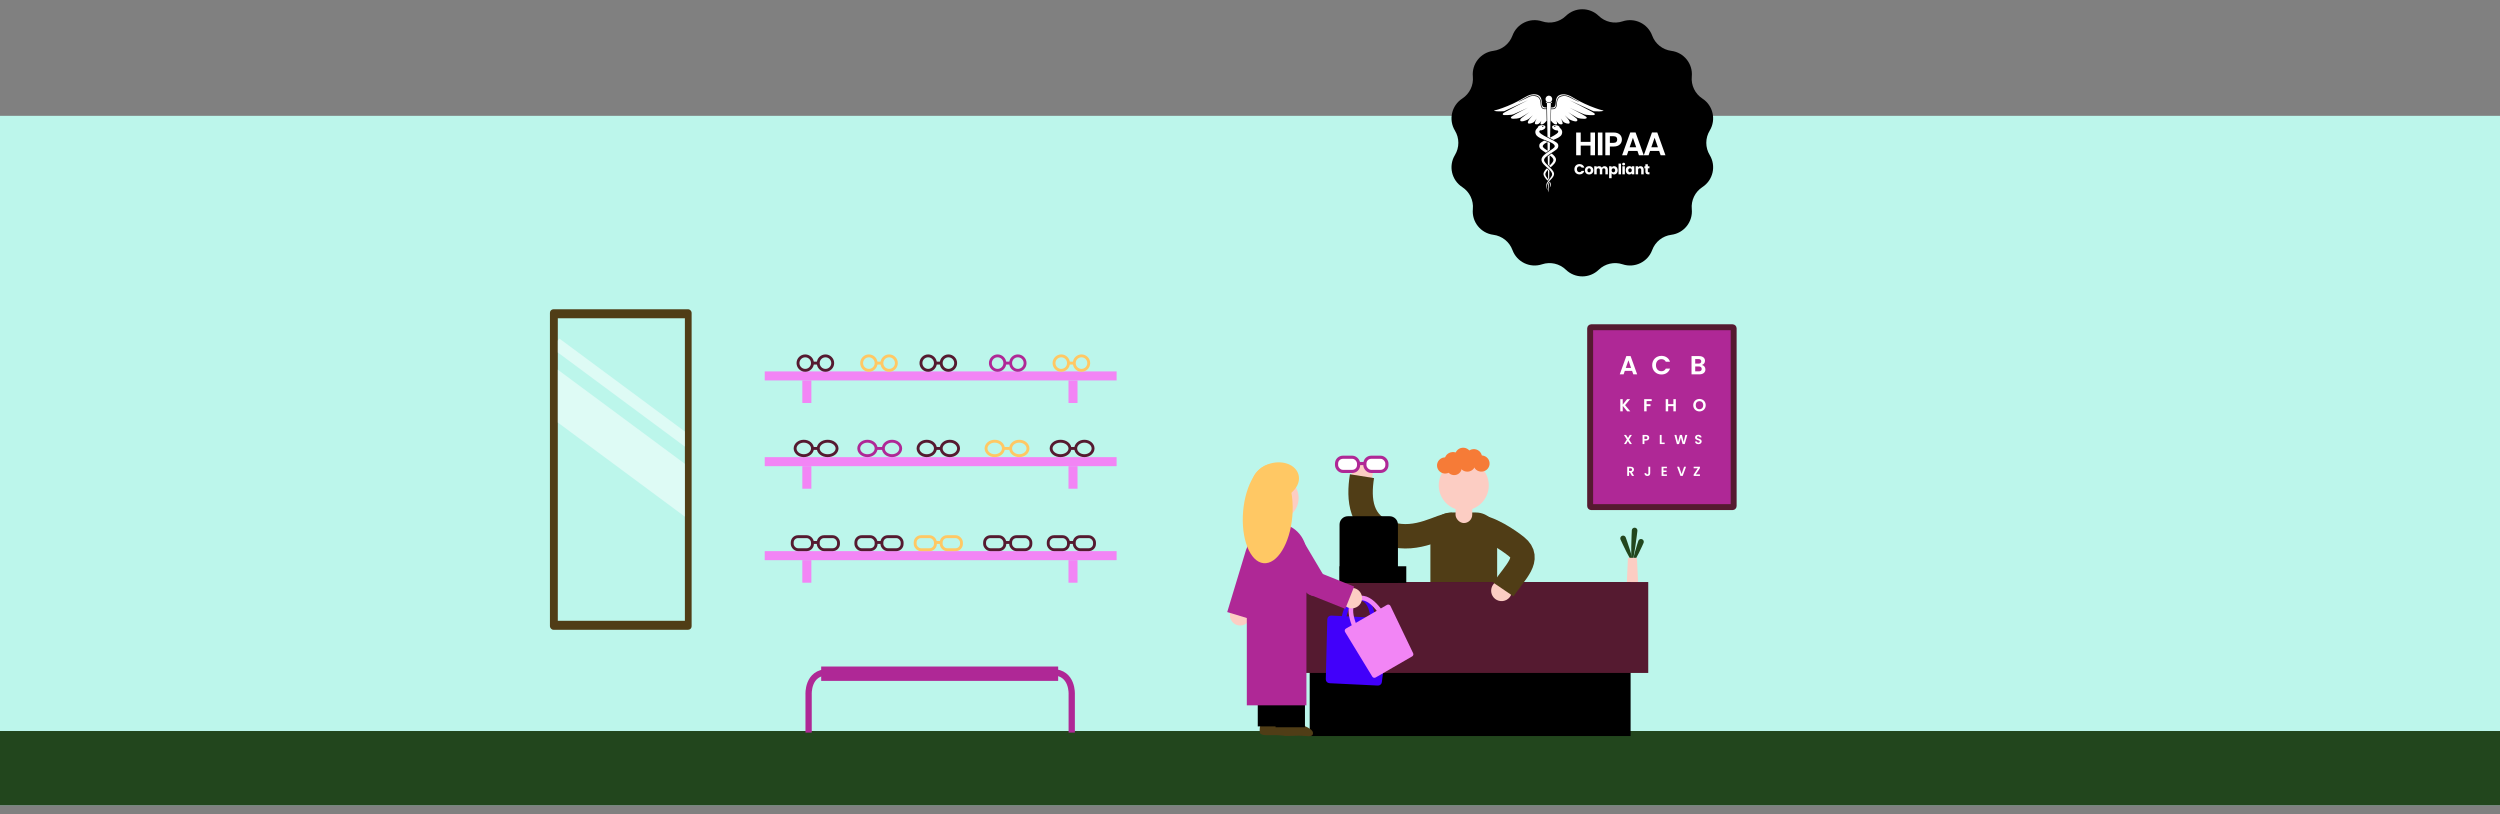 <svg width="2223" height="724" viewBox="0 0 2223 724" fill="none" xmlns="http://www.w3.org/2000/svg">
<rect x="0" y="0" width="2223" height="724" fill="#808080" stroke="none"/>
<rect width="2223" height="613" transform="translate(0 103)" fill="#BCF6EB"/>
<rect y="650" width="2223" height="66" fill="#22461D"/>
<path d="M1392.4 14.142C1400.54 6.26 1413.46 6.26 1421.6 14.142C1427.22 19.583 1435.39 21.449 1442.81 18.984C1453.57 15.413 1465.21 21.021 1469.12 31.653C1471.82 38.992 1478.38 44.221 1486.13 45.22C1497.37 46.667 1505.43 56.772 1504.34 68.049C1503.59 75.832 1507.23 83.388 1513.78 87.653C1523.28 93.832 1526.15 106.433 1520.28 116.12C1516.22 122.807 1516.22 131.193 1520.28 137.88C1526.15 147.567 1523.28 160.168 1513.78 166.347C1507.23 170.612 1503.59 178.168 1504.34 185.951C1505.43 197.228 1497.37 207.333 1486.13 208.78C1478.38 209.779 1471.82 215.008 1469.12 222.347C1465.21 232.979 1453.57 238.587 1442.81 235.016C1435.39 232.551 1427.22 234.417 1421.6 239.858C1413.46 247.74 1400.54 247.74 1392.4 239.858C1386.78 234.417 1378.61 232.551 1371.19 235.016C1360.44 238.587 1348.79 232.979 1344.88 222.347C1342.18 215.008 1335.62 209.779 1327.87 208.78C1316.63 207.333 1308.57 197.228 1309.66 185.951C1310.41 178.168 1306.77 170.612 1300.22 166.347C1290.73 160.168 1287.85 147.567 1293.72 137.88C1297.78 131.193 1297.78 122.807 1293.72 116.12C1287.85 106.433 1290.73 93.832 1300.22 87.653C1306.77 83.388 1310.41 75.832 1309.66 68.049C1308.57 56.772 1316.63 46.667 1327.87 45.22C1335.62 44.221 1342.18 38.992 1344.88 31.653C1348.79 21.021 1360.44 15.413 1371.19 18.984C1378.61 21.449 1386.78 19.583 1392.4 14.142Z" fill="black"/>
<path d="M1414.24 138.051H1418.29V117.835H1414.24V126.147H1405.58V117.835H1401.52V138.051H1405.58V129.449H1414.24V138.051ZM1420.83 138.051H1424.89V117.835H1420.83V138.051ZM1431.5 127.016V121.137H1434.72C1437 121.137 1438.02 122.237 1438.02 124.091C1438.02 125.886 1437 127.016 1434.72 127.016H1431.5ZM1442.19 124.091C1442.19 120.586 1439.76 117.835 1434.89 117.835H1427.45V138.051H1431.5V130.289H1434.89C1440.1 130.289 1442.19 127.161 1442.19 124.091ZM1457.35 138.051H1461.63L1454.36 117.806H1449.64L1442.37 138.051H1446.63L1447.96 134.199H1456.02L1457.35 138.051ZM1454.91 130.955H1449.06L1451.99 122.498L1454.91 130.955ZM1476.63 138.051H1480.92L1473.65 117.806H1468.93L1461.66 138.051H1465.92L1467.25 134.199H1475.3L1476.63 138.051ZM1474.2 130.955H1468.35L1471.27 122.498L1474.2 130.955Z" fill="white"/>
<path d="M1399.95 150.496C1399.95 153.204 1401.83 155.1 1404.5 155.1C1406.65 155.1 1408.28 153.9 1408.79 151.941H1406.37C1406 152.714 1405.31 153.101 1404.47 153.101C1403.12 153.101 1402.19 152.095 1402.19 150.496C1402.19 148.897 1403.12 147.892 1404.47 147.892C1405.31 147.892 1406 148.278 1406.37 149.052H1408.79C1408.28 147.092 1406.65 145.88 1404.5 145.88C1401.83 145.88 1399.95 147.789 1399.95 150.496ZM1416.8 151.438C1416.8 149.155 1415.17 147.737 1413.06 147.737C1410.96 147.737 1409.32 149.155 1409.32 151.438C1409.32 153.72 1410.92 155.138 1413.03 155.138C1415.15 155.138 1416.8 153.72 1416.8 151.438ZM1411.56 151.438C1411.56 150.213 1412.26 149.645 1413.06 149.645C1413.83 149.645 1414.55 150.213 1414.55 151.438C1414.55 152.65 1413.82 153.23 1413.03 153.23C1412.23 153.23 1411.56 152.65 1411.56 151.438ZM1427.5 155.035H1429.69V150.832C1429.69 148.897 1428.54 147.763 1426.76 147.763C1425.72 147.763 1424.81 148.343 1424.34 149.104C1423.85 148.24 1422.97 147.763 1421.89 147.763C1420.95 147.763 1420.21 148.162 1419.79 148.743V147.84H1417.58V155.035H1419.79V151.128C1419.79 150.187 1420.33 149.671 1421.17 149.671C1422 149.671 1422.55 150.187 1422.55 151.128V155.035H1424.74V151.128C1424.74 150.187 1425.28 149.671 1426.12 149.671C1426.95 149.671 1427.5 150.187 1427.5 151.128V155.035ZM1433.05 148.859V147.84H1430.84V158.465H1433.05V154.029C1433.45 154.635 1434.21 155.138 1435.27 155.138C1437.03 155.138 1438.44 153.694 1438.44 151.425C1438.44 149.155 1437.03 147.737 1435.27 147.737C1434.21 147.737 1433.45 148.227 1433.05 148.859ZM1436.2 151.425C1436.2 152.572 1435.45 153.217 1434.61 153.217C1433.78 153.217 1433.04 152.585 1433.04 151.438C1433.04 150.29 1433.78 149.658 1434.61 149.658C1435.45 149.658 1436.2 150.277 1436.2 151.425ZM1439.21 155.035H1441.41V145.493H1439.21V155.035ZM1442.62 155.035H1444.83V147.84H1442.62V155.035ZM1443.73 147.092C1444.51 147.092 1445.04 146.564 1445.04 145.906C1445.04 145.235 1444.51 144.707 1443.73 144.707C1442.95 144.707 1442.42 145.235 1442.42 145.906C1442.42 146.564 1442.95 147.092 1443.73 147.092ZM1445.6 151.425C1445.6 153.694 1447.01 155.138 1448.76 155.138C1449.83 155.138 1450.59 154.648 1450.99 154.016V155.035H1453.2V147.84H1450.99V148.859C1450.61 148.227 1449.84 147.737 1448.77 147.737C1447.01 147.737 1445.6 149.155 1445.6 151.425ZM1450.99 151.438C1450.99 152.585 1450.26 153.217 1449.42 153.217C1448.59 153.217 1447.85 152.572 1447.85 151.425C1447.85 150.277 1448.59 149.658 1449.42 149.658C1450.26 149.658 1450.99 150.29 1450.99 151.438ZM1459.37 155.035H1461.56V150.832C1461.56 148.897 1460.45 147.763 1458.79 147.763C1457.82 147.763 1457.05 148.188 1456.61 148.794V147.84H1454.41V155.035H1456.61V151.128C1456.61 150.148 1457.15 149.607 1457.99 149.607C1458.83 149.607 1459.37 150.148 1459.37 151.128V155.035ZM1463.06 152.534C1463.06 154.403 1464.1 155.035 1465.6 155.035H1466.72V153.165H1465.93C1465.44 153.165 1465.26 152.985 1465.26 152.559V149.671H1466.7V147.84H1465.26V146.086H1463.06V147.84H1462.18V149.671H1463.06V152.534Z" fill="white"/>
<path d="M1376.68 163.511C1376.72 166.109 1376.76 168.002 1376.79 168.929C1376.83 169.041 1376.83 169.189 1376.79 169.301C1376.79 169.449 1376.79 169.56 1376.79 169.56C1376.79 170.08 1376.87 170.6 1377.01 171.082C1377.16 170.6 1377.23 170.08 1377.23 169.56C1377.23 169.375 1377.31 166.666 1377.42 162.323C1377.38 162.36 1377.34 162.397 1377.34 162.435C1377.09 162.769 1376.87 163.14 1376.68 163.511ZM1369.08 109.325C1369.66 108.694 1370.21 107.952 1370.61 107.173C1370.32 107.841 1369.19 110.365 1370.29 110.587C1371.49 110.81 1372.85 110.439 1375.3 107.284C1375.22 103.239 1375.15 99.713 1375.11 97.041H1373.8C1373.72 97.041 1373.69 97.041 1373.61 97.041C1372.88 97.041 1371.67 96.967 1370.87 95.742C1369.99 94.406 1369.96 93.033 1369.92 92.031C1369.88 90.583 1369.52 87.948 1367.73 86.463C1366.48 85.462 1363.12 84.682 1360.01 85.944C1358.99 86.352 1356.94 87.428 1354.93 88.43C1353.1 89.358 1350.76 90.509 1350.03 90.509C1351.23 89.952 1352.84 89.136 1354.6 88.134C1356.61 87.02 1358.73 85.833 1359.79 85.387C1361.91 84.534 1365.97 84.274 1368.05 85.981C1370.03 87.614 1370.43 90.435 1370.47 91.956C1370.5 92.958 1370.54 94.183 1371.31 95.408C1372 96.447 1373.1 96.447 1373.76 96.447H1373.91H1375.08C1375.08 96.113 1375.08 95.816 1375.08 95.482C1373.91 95.556 1372.22 95.63 1371.49 94.035C1370.61 92.105 1371.57 87.169 1368.64 85.09C1365.71 83.012 1361.03 83.532 1356.87 85.981C1352.73 88.393 1347.25 91.548 1340.48 94.294C1333.72 97.041 1329.51 98.154 1328.71 98.266C1327.94 98.414 1329.33 98.934 1332.22 99.008C1335.11 99.082 1337.52 98.859 1337.52 98.859L1358.73 89.061C1358.73 89.061 1340.45 98.303 1338.91 99.305C1337.38 100.307 1336.13 100.641 1336.24 101.569C1336.35 102.496 1337.52 102.385 1340.74 102.311C1343.96 102.237 1344.65 101.94 1345.75 101.606C1346.85 101.272 1358.73 95.705 1358.73 95.705C1358.73 95.705 1346 102.125 1344.18 103.61C1342.35 105.094 1344.32 105.577 1345.57 105.614C1346.85 105.651 1350.25 105.466 1352.15 104.501C1354.05 103.536 1359.97 99.676 1359.97 99.676C1359.97 99.676 1354.12 103.944 1352.99 104.909C1352.08 105.688 1351.6 106.356 1351.82 107.173C1352.15 108.212 1353.9 108.101 1356.24 107.247C1356.24 107.247 1358.66 106.393 1359.57 105.577C1360.49 104.723 1363.05 102.422 1363.05 102.422C1363.05 102.422 1360.01 105.614 1359.24 106.987C1358.51 108.36 1358.36 108.694 1358.73 109.474C1359.24 110.587 1363.12 109.437 1364.22 108.249C1365.02 107.321 1365.79 106.356 1366.48 105.317C1366.48 105.317 1365.31 107.247 1365.06 108.36C1364.8 109.474 1364.51 110.365 1365.57 110.476C1366.74 110.661 1367.84 110.699 1369.08 109.325ZM1376.32 134.6C1376.43 134.525 1376.54 134.451 1376.65 134.377C1376.87 134.228 1377.05 134.117 1377.2 133.969C1377.49 133.783 1377.78 133.56 1378.07 133.375C1378.11 131.259 1378.18 129.107 1378.22 126.991C1377.64 126.732 1377.01 126.472 1376.36 126.212C1376.32 126.212 1376.28 126.175 1376.25 126.175C1376.17 126.138 1376.14 126.138 1376.06 126.101C1375.62 125.952 1375.22 125.767 1374.75 125.618C1374.2 125.395 1373.65 125.21 1373.1 124.987C1369.44 126.954 1368.71 127.882 1368.71 129.701C1368.71 132.261 1370.87 133.412 1374.6 135.824C1375.19 135.379 1375.77 134.971 1376.32 134.6ZM1371.82 130.035C1371.82 130.035 1371.57 128.402 1375.7 126.509C1375.81 126.472 1375.92 126.398 1376.03 126.36C1376.06 128.921 1376.1 131.482 1376.17 134.043C1374.12 132.633 1371.82 131.296 1371.82 130.035ZM1378.07 161.544C1377.89 161.767 1377.71 161.989 1377.53 162.175C1378.59 163.622 1378.51 165.033 1377.93 166.851C1378.48 166.22 1379.57 164.624 1378.66 162.546C1378.48 162.212 1378.29 161.878 1378.07 161.544ZM1376.39 146.327C1376.79 146.736 1377.27 147.218 1377.75 147.701C1378.04 147.997 1378.33 148.294 1378.66 148.628C1378.7 148.666 1378.77 148.703 1378.84 148.777C1381.33 146.587 1383.6 144.509 1383.6 141.911C1383.6 139.87 1381.66 138.014 1379.72 136.529C1379.54 136.641 1379.35 136.752 1379.17 136.901C1378.73 137.198 1378.33 137.457 1377.96 137.717C1377.96 137.717 1377.93 137.717 1377.93 137.754C1377.85 137.828 1377.75 137.866 1377.67 137.94C1377.16 138.311 1376.68 138.645 1376.25 138.979C1376.32 141.466 1376.36 143.952 1376.39 146.327ZM1377.96 138.125C1380.38 139.907 1381.33 141.057 1381.33 142.319C1381.33 143.618 1379.98 145.14 1377.78 147.367C1377.82 144.398 1377.89 141.317 1377.96 138.125ZM1391.31 102.459C1391.31 102.459 1393.87 104.76 1394.79 105.614C1395.7 106.468 1398.11 107.284 1398.11 107.284C1400.45 108.138 1402.21 108.249 1402.54 107.21C1402.79 106.393 1402.28 105.688 1401.37 104.946C1400.23 103.981 1394.38 99.713 1394.38 99.713C1394.38 99.713 1400.31 103.573 1402.21 104.538C1404.11 105.503 1407.51 105.688 1408.79 105.651C1410.07 105.614 1412.01 105.132 1410.18 103.647C1408.35 102.162 1395.63 95.742 1395.63 95.742C1395.63 95.742 1407.47 101.346 1408.61 101.643C1409.7 101.977 1410.4 102.237 1413.62 102.348C1416.84 102.422 1417.97 102.534 1418.11 101.606C1418.26 100.715 1416.98 100.381 1415.45 99.342C1413.91 98.34 1395.63 89.099 1395.63 89.099L1416.84 98.897C1416.84 98.897 1419.25 99.119 1422.14 99.045C1425.03 98.971 1426.42 98.451 1425.65 98.303C1424.88 98.154 1420.64 97.078 1413.87 94.332C1407.11 91.585 1401.62 88.468 1397.49 86.018C1393.36 83.606 1388.64 83.049 1385.72 85.127C1382.79 87.206 1383.74 92.105 1382.86 94.072C1382.13 95.668 1380.45 95.593 1379.28 95.519C1379.28 95.816 1379.28 96.15 1379.24 96.484H1380.45H1380.6C1381.26 96.484 1382.35 96.484 1383.05 95.445C1383.82 94.257 1383.85 92.996 1383.89 91.993C1383.92 90.472 1384.33 87.651 1386.3 86.018C1388.39 84.311 1392.44 84.571 1394.57 85.424C1395.63 85.833 1397.75 87.02 1399.76 88.171C1401.51 89.173 1403.12 89.989 1404.33 90.546C1403.56 90.546 1401.26 89.395 1399.43 88.468C1397.45 87.428 1395.41 86.389 1394.35 85.981C1391.24 84.719 1387.87 85.499 1386.63 86.501C1384.8 87.985 1384.47 90.62 1384.44 92.068C1384.4 93.07 1384.36 94.48 1383.49 95.779C1382.72 97.004 1381.51 97.078 1380.74 97.078C1380.67 97.078 1380.63 97.078 1380.56 97.078H1379.24C1379.17 99.75 1379.1 103.239 1379.02 107.21C1381.51 110.439 1382.94 110.847 1384.11 110.587C1385.2 110.365 1384.11 107.841 1383.78 107.173C1384.22 107.952 1384.73 108.657 1385.31 109.325C1386.52 110.699 1387.65 110.661 1388.75 110.513C1389.85 110.365 1389.52 109.511 1389.26 108.398C1389.01 107.284 1387.84 105.354 1387.84 105.354C1388.53 106.356 1389.3 107.358 1390.1 108.286C1391.2 109.474 1395.08 110.661 1395.59 109.511C1395.92 108.769 1395.81 108.398 1395.08 107.024C1394.38 105.651 1391.31 102.459 1391.31 102.459ZM1377.23 91.103C1377.82 91.103 1378.4 90.917 1378.88 90.583C1379.35 90.249 1379.76 89.767 1379.98 89.247C1380.2 88.69 1380.27 88.097 1380.16 87.503C1380.05 86.909 1379.76 86.389 1379.35 85.944C1378.95 85.536 1378.4 85.239 1377.82 85.127C1377.23 85.016 1376.65 85.053 1376.1 85.313C1375.55 85.536 1375.08 85.944 1374.78 86.426C1374.45 86.909 1374.27 87.503 1374.27 88.097C1374.27 88.505 1374.34 88.876 1374.49 89.247C1374.64 89.618 1374.86 89.952 1375.15 90.212C1375.44 90.509 1375.73 90.732 1376.1 90.88C1376.43 91.028 1376.83 91.103 1377.23 91.103ZM1386.96 113.668C1386.96 113.668 1386.89 111.589 1383.56 111.367C1380.16 111.144 1380.01 112.628 1380.09 113.185C1380.34 113.185 1380.56 113.259 1380.56 113.334C1380.56 113.408 1380.38 113.482 1380.16 113.482C1380.34 114.039 1380.85 114.707 1382.32 115.449C1383.52 116.043 1384.11 116.006 1384.8 115.894C1384.8 115.894 1385.61 116.377 1385.61 117.156C1385.61 117.899 1384.33 119.346 1378.33 122.389C1378.7 105.985 1379.02 91.585 1379.02 91.585H1379.39C1379.54 91.585 1379.68 91.511 1379.79 91.4C1379.9 91.288 1379.98 91.14 1379.98 90.991V90.806C1379.98 90.732 1379.98 90.657 1379.94 90.583C1379.9 90.509 1379.87 90.435 1379.79 90.397C1379.46 90.769 1379.1 91.066 1378.66 91.288C1378.22 91.511 1377.75 91.585 1377.27 91.585C1376.79 91.585 1376.32 91.474 1375.88 91.288C1375.44 91.103 1375.04 90.769 1374.75 90.397C1374.67 90.472 1374.64 90.509 1374.6 90.583C1374.56 90.657 1374.56 90.732 1374.56 90.806V90.991C1374.56 91.14 1374.64 91.288 1374.75 91.4C1374.86 91.511 1375 91.585 1375.15 91.585H1375.51C1375.51 91.585 1375.77 105.577 1376.03 121.684C1376.54 121.944 1377.05 122.204 1377.64 122.501C1377.71 122.538 1377.82 122.575 1377.89 122.612C1379.24 123.28 1380.38 123.837 1381.33 124.356C1384.55 123.094 1387.69 121.647 1388.64 119.606C1390.32 115.82 1386.96 113.668 1386.96 113.668ZM1382.5 112.814C1382.13 112.814 1381.84 112.628 1381.84 112.406C1381.84 112.183 1382.13 111.998 1382.5 111.998C1382.86 111.998 1383.16 112.183 1383.16 112.406C1383.16 112.628 1382.86 112.814 1382.5 112.814ZM1376.68 159.8C1376.98 159.428 1377.23 159.057 1377.53 158.723C1377.56 156.608 1377.64 154.233 1377.67 151.672C1377.31 151.301 1376.9 150.929 1376.47 150.521C1376.32 150.41 1376.21 150.261 1376.06 150.15C1375.88 149.965 1375.7 149.816 1375.51 149.668C1374.49 150.633 1372.48 152.785 1372.48 154.641C1372.48 156.83 1374.56 159.057 1376.14 160.653C1376.28 160.319 1376.47 160.059 1376.68 159.8ZM1376.47 150.967C1376.54 154.121 1376.57 157.016 1376.61 159.503C1375.4 157.87 1374.12 156.2 1374.12 155.049C1374.12 153.973 1374.75 152.748 1376.47 150.967ZM1377.31 122.983C1370.18 119.494 1368.71 117.899 1368.71 117.119C1368.71 116.34 1369.52 115.857 1369.52 115.857C1370.21 116.006 1370.8 116.006 1372 115.412C1373.47 114.707 1373.98 114.002 1374.16 113.445C1373.94 113.445 1373.76 113.371 1373.76 113.296C1373.76 113.222 1373.98 113.148 1374.23 113.148V113.111C1374.27 112.554 1374.09 111.107 1370.72 111.329C1367.4 111.552 1367.32 113.631 1367.32 113.631C1367.32 113.631 1363.96 115.82 1365.71 119.532C1367.25 122.835 1374.45 124.579 1378.62 126.472C1382.75 128.365 1382.5 129.998 1382.5 129.998C1382.5 131.408 1379.72 132.892 1377.53 134.451C1375.33 136.01 1370.69 138.719 1370.69 141.911C1370.69 144.843 1373.58 147.107 1376.39 149.63C1379.24 152.154 1380.16 153.676 1380.16 155.086C1380.16 157.016 1377.01 159.614 1375.4 162.843C1373.8 166.072 1376.98 171.082 1375.99 168.447C1374.97 165.812 1375.51 163.956 1376.83 162.101C1378.44 159.837 1381.88 157.61 1381.88 154.604C1381.88 152.08 1378.26 149.111 1378.26 149.111C1375.04 145.845 1372.99 143.989 1372.99 142.356C1372.99 140.723 1374.53 139.276 1378.84 136.418C1383.12 133.598 1385.64 132.484 1385.64 129.738C1385.64 127.325 1384.44 126.472 1377.31 122.983ZM1371.82 112.035C1372.19 112.035 1372.48 112.22 1372.48 112.443C1372.48 112.666 1372.19 112.851 1371.82 112.851C1371.46 112.851 1371.16 112.666 1371.16 112.443C1371.16 112.22 1371.46 112.035 1371.82 112.035Z" fill="white"/>
<rect x="680.004" y="330.258" width="312.888" height="8.023" fill="#F285F5"/>
<rect x="721.457" y="338.277" width="20.057" height="8.023" transform="rotate(90 721.457 338.277)" fill="#F285F5"/>
<rect x="958.13" y="338.277" width="20.057" height="8.023" transform="rotate(90 958.13 338.277)" fill="#F285F5"/>
<rect x="680.004" y="406.492" width="312.888" height="8.023" fill="#F285F5"/>
<rect x="721.457" y="414.516" width="20.057" height="8.023" transform="rotate(90 721.457 414.516)" fill="#F285F5"/>
<rect x="958.13" y="414.516" width="20.057" height="8.023" transform="rotate(90 958.13 414.516)" fill="#F285F5"/>
<rect x="680" y="490.07" width="312.888" height="8.023" fill="#F285F5"/>
<rect x="721.452" y="498.086" width="20.057" height="8.023" transform="rotate(90 721.452 498.086)" fill="#F285F5"/>
<rect x="958.125" y="498.086" width="20.057" height="8.023" transform="rotate(90 958.125 498.086)" fill="#F285F5"/>
<path d="M722.444 398.752C722.444 402.125 719.182 405.183 714.727 405.183C710.272 405.183 707.01 402.125 707.01 398.752C707.01 395.379 710.272 392.321 714.727 392.321C719.182 392.321 722.444 395.379 722.444 398.752Z" stroke="#551A30" stroke-width="2.572"/>
<path d="M744.308 398.752C744.308 402.051 740.848 405.183 735.948 405.183C731.048 405.183 727.588 402.051 727.588 398.752C727.588 395.454 731.048 392.321 735.948 392.321C740.848 392.321 744.308 395.454 744.308 398.752Z" stroke="#551A30" stroke-width="2.572"/>
<path d="M727.588 398.75H722.443" stroke="#551A30" stroke-width="2.572"/>
<path d="M779.035 398.752C779.035 402.125 775.773 405.183 771.318 405.183C766.863 405.183 763.601 402.125 763.601 398.752C763.601 395.379 766.863 392.321 771.318 392.321C775.773 392.321 779.035 395.379 779.035 398.752Z" stroke="#AF2896" stroke-width="2.572"/>
<path d="M800.9 398.752C800.9 402.125 797.638 405.183 793.183 405.183C788.728 405.183 785.466 402.125 785.466 398.752C785.466 395.379 788.728 392.321 793.183 392.321C797.638 392.321 800.9 395.379 800.9 398.752Z" stroke="#AF2896" stroke-width="2.572"/>
<path d="M785.465 398.75H779.034" stroke="#AF2896" stroke-width="2.572"/>
<path d="M831.768 398.752C831.768 402.125 828.506 405.183 824.051 405.183C819.596 405.183 816.334 402.125 816.334 398.752C816.334 395.379 819.596 392.321 824.051 392.321C828.506 392.321 831.768 395.379 831.768 398.752Z" stroke="#551A30" stroke-width="2.572"/>
<path d="M852.347 398.752C852.347 402.125 849.085 405.183 844.63 405.183C840.175 405.183 836.913 402.125 836.913 398.752C836.913 395.379 840.175 392.321 844.63 392.321C849.085 392.321 852.347 395.379 852.347 398.752Z" stroke="#551A30" stroke-width="2.572"/>
<path d="M836.913 398.75H831.769" stroke="#551A30" stroke-width="2.572"/>
<path d="M892.218 398.752C892.218 402.125 888.956 405.183 884.501 405.183C880.046 405.183 876.784 402.125 876.784 398.752C876.784 395.379 880.046 392.321 884.501 392.321C888.956 392.321 892.218 395.379 892.218 398.752Z" stroke="#FFC864" stroke-width="2.572"/>
<path d="M914.083 398.752C914.083 402.125 910.821 405.183 906.366 405.183C901.91 405.183 898.648 402.125 898.648 398.752C898.648 395.379 901.91 392.321 906.366 392.321C910.821 392.321 914.083 395.379 914.083 398.752Z" stroke="#FFC864" stroke-width="2.572"/>
<path d="M898.007 398.75H892.219" stroke="#FFC864" stroke-width="2.572"/>
<path d="M951.382 398.752C951.382 402.051 947.922 405.183 943.022 405.183C938.122 405.183 934.662 402.051 934.662 398.752C934.662 395.454 938.122 392.321 943.022 392.321C947.922 392.321 951.382 395.454 951.382 398.752Z" stroke="#551A30" stroke-width="2.572"/>
<path d="M971.961 398.752C971.961 402.125 968.7 405.183 964.244 405.183C959.789 405.183 956.527 402.125 956.527 398.752C956.527 395.379 959.789 392.321 964.244 392.321C968.7 392.321 971.961 395.379 971.961 398.752Z" stroke="#551A30" stroke-width="2.572"/>
<path d="M955.884 398.75H951.383" stroke="#551A30" stroke-width="2.572"/>
<circle cx="716.013" cy="322.869" r="6.431" stroke="#551A30" stroke-width="2.572"/>
<circle cx="734.019" cy="322.869" r="6.431" stroke="#551A30" stroke-width="2.572"/>
<path d="M726.945 322.867H722.443" stroke="#551A30" stroke-width="2.572"/>
<circle cx="772.605" cy="322.869" r="6.431" stroke="#FFC864" stroke-width="2.572"/>
<circle cx="790.612" cy="322.869" r="6.431" stroke="#FFC864" stroke-width="2.572"/>
<path d="M783.536 322.867H779.034" stroke="#FFC864" stroke-width="2.572"/>
<circle cx="825.337" cy="322.869" r="6.431" stroke="#551A30" stroke-width="2.572"/>
<circle cx="843.344" cy="322.869" r="6.431" stroke="#551A30" stroke-width="2.572"/>
<path d="M836.27 322.867H831.769" stroke="#551A30" stroke-width="2.572"/>
<circle cx="887.073" cy="322.869" r="6.431" stroke="#AF2896" stroke-width="2.572"/>
<circle cx="905.079" cy="322.869" r="6.431" stroke="#AF2896" stroke-width="2.572"/>
<path d="M898.006 322.867H893.504" stroke="#AF2896" stroke-width="2.572"/>
<circle cx="943.664" cy="322.869" r="6.431" stroke="#FFC864" stroke-width="2.572"/>
<circle cx="961.671" cy="322.869" r="6.431" stroke="#FFC864" stroke-width="2.572"/>
<path d="M954.597 322.867H950.096" stroke="#FFC864" stroke-width="2.572"/>
<path d="M955.24 482.355H950.096" stroke="#551A30" stroke-width="2.572"/>
<rect x="955.24" y="477.208" width="18.006" height="11.575" rx="5.145" stroke="#551A30" stroke-width="2.572"/>
<rect x="932.089" y="477.208" width="18.006" height="11.575" rx="5.145" stroke="#551A30" stroke-width="2.572"/>
<path d="M898.649 482.355H893.504" stroke="#551A30" stroke-width="2.572"/>
<rect x="898.648" y="477.208" width="18.006" height="11.575" rx="5.145" stroke="#551A30" stroke-width="2.572"/>
<rect x="875.498" y="477.208" width="18.006" height="11.575" rx="5.145" stroke="#551A30" stroke-width="2.572"/>
<path d="M836.913 482.355H831.769" stroke="#FFC864" stroke-width="2.572"/>
<rect x="836.913" y="477.208" width="18.006" height="11.575" rx="5.145" stroke="#FFC864" stroke-width="2.572"/>
<rect x="813.762" y="477.208" width="18.006" height="11.575" rx="5.145" stroke="#FFC864" stroke-width="2.572"/>
<path d="M784.179 482.355H779.034" stroke="#551A30" stroke-width="2.572"/>
<rect x="784.181" y="477.208" width="18.006" height="11.575" rx="5.145" stroke="#551A30" stroke-width="2.572"/>
<rect x="761.028" y="477.208" width="18.006" height="11.575" rx="5.145" stroke="#551A30" stroke-width="2.572"/>
<path d="M727.588 482.355H722.443" stroke="#551A30" stroke-width="2.572"/>
<rect x="727.588" y="477.208" width="18.006" height="11.575" rx="5.145" stroke="#551A30" stroke-width="2.572"/>
<rect x="704.437" y="477.208" width="18.006" height="11.575" rx="5.145" stroke="#551A30" stroke-width="2.572"/>
<rect x="730.193" y="592.676" width="210.719" height="12.771" fill="#AF2896"/>
<path d="M736.221 597.742C717.788 597.742 719.017 617.583 719.017 617.583C719.017 617.583 719.017 645.789 719.017 651.43" stroke="#AF2896" stroke-width="5.587"/>
<path d="M935.779 597.742C954.212 597.742 952.983 617.583 952.983 617.583C952.983 617.583 952.983 645.789 952.983 651.43" stroke="#AF2896" stroke-width="5.587"/>
<path d="M1272.63 474.635C1272.63 464.582 1280.78 456.432 1290.83 456.432H1312.33C1322.39 456.432 1330.54 464.582 1330.54 474.635V529.497C1330.54 539.55 1322.39 547.7 1312.33 547.7H1290.83C1280.78 547.7 1272.63 539.55 1272.63 529.497V474.635Z" fill="#503D16" stroke="#503D16" stroke-width="1.442"/>
<ellipse cx="1301.58" cy="431.614" rx="22.256" ry="22.25" fill="#FCCDC3"/>
<rect width="14.837" height="22.25" rx="7.419" transform="matrix(1 0.014 -0.014 1 1294.47 442.738)" fill="#FCCDC3"/>
<ellipse cx="1293.06" cy="415.791" rx="6.759" ry="6.688" transform="rotate(-4.886 1293.06 415.791)" fill="#F67B37"/>
<ellipse cx="1304.75" cy="412.209" rx="7.279" ry="7.203" transform="rotate(-4.886 1304.75 412.209)" fill="#F67B37"/>
<ellipse cx="1317.27" cy="412.177" rx="7.279" ry="7.203" transform="rotate(-4.886 1317.27 412.177)" fill="#F67B37"/>
<ellipse cx="1310.53" cy="406.552" rx="7.279" ry="7.203" transform="rotate(-4.886 1310.53 406.552)" fill="#F67B37"/>
<ellipse cx="1301.03" cy="405.302" rx="7.279" ry="7.203" transform="rotate(-4.886 1301.03 405.302)" fill="#F67B37"/>
<ellipse cx="1291.93" cy="408.661" rx="7.279" ry="6.688" transform="rotate(-4.886 1291.93 408.661)" fill="#F67B37"/>
<ellipse cx="1285.07" cy="413.888" rx="7.279" ry="7.203" transform="rotate(-4.886 1285.07 413.888)" fill="#F67B37"/>
<path d="M1445.57 477.799C1446.09 479.079 1453.19 499.532 1451.91 500.051C1450.63 500.57 1441.46 480.959 1440.94 479.68C1440.42 478.4 1441.04 476.942 1442.32 476.423C1443.6 475.904 1445.05 476.52 1445.57 477.799Z" fill="#22461D"/>
<path d="M1455.99 471.911C1455.87 473.287 1452.54 500.197 1451.16 500.081C1449.78 499.965 1450.89 472.867 1451 471.491C1451.12 470.115 1452.33 469.094 1453.71 469.21C1455.08 469.326 1456.1 470.535 1455.99 471.911Z" fill="#22461D"/>
<path d="M1461.52 482.617C1461.05 483.916 1453.43 500.483 1452.13 500.015C1450.83 499.547 1456.35 482.221 1456.82 480.922C1457.28 479.623 1458.72 478.95 1460.02 479.418C1461.32 479.886 1461.99 481.318 1461.52 482.617Z" fill="#22461D"/>
<path d="M1447.53 496.966C1447.56 496.432 1448 496.012 1448.53 496.012H1454.62C1455.16 496.012 1455.6 496.432 1455.62 496.966L1456.53 516.966C1456.56 517.536 1456.1 518.012 1455.53 518.012H1447.62C1447.05 518.012 1446.6 517.536 1446.62 516.966L1447.53 496.966Z" fill="#FCCDC3"/>
<rect x="1164.58" y="517.543" width="285.349" height="136.943" fill="black"/>
<rect x="1138.64" y="517.543" width="326.975" height="80.839" fill="#551A30"/>
<ellipse cx="1211.33" cy="421.016" rx="9.351" ry="9.652" fill="#FCCDC3"/>
<ellipse cx="9.262" cy="9.26" rx="9.262" ry="9.26" transform="matrix(0.966 0.259 -0.259 0.966 1328.64 513.918)" fill="#FCCDC3"/>
<path d="M1290.92 466.775C1281.8 466.62 1260.87 482.332 1235.81 474.846C1209.34 466.942 1207.81 443.927 1211.07 423.422" stroke="#503D16" stroke-width="21.718"/>
<path d="M1310.87 468.075C1323.84 468.076 1342.35 481.106 1348.58 486.177C1361.55 496.732 1347.67 508.194 1336.81 524.181" stroke="#503D16" stroke-width="21.718"/>
<path d="M1243.05 466.446C1243.05 462.349 1239.73 459.027 1235.63 459.027H1198.54C1194.44 459.027 1191.12 462.349 1191.12 466.446V518.362H1243.05V466.446Z" fill="black"/>
<rect width="59.349" height="14.834" transform="matrix(-1 0 0 1 1250.47 503.527)" fill="black"/>
<path d="M1232.13 550.953L1183.74 548.59C1182.51 548.53 1181.48 549.492 1181.45 550.72L1180.12 604.038C1180.09 605.226 1181.01 606.22 1182.2 606.278L1225.25 608.38C1226.39 608.436 1227.38 607.602 1227.52 606.468L1234.19 553.411C1234.35 552.147 1233.4 551.015 1232.13 550.953Z" fill="#4100FA" stroke="#4100FA" stroke-width="2.452"/>
<path d="M1207.97 531.728C1222.47 531.496 1221.3 556.887 1220.44 563.391" stroke="#4100FA" stroke-width="4.101"/>
<path d="M1208.9 531.773C1195.91 531.139 1193.47 555.057 1193.7 561.614" stroke="#4100FA" stroke-width="4.101"/>
<path d="M1233.33 537.849L1196.82 558.927C1195.76 559.541 1195.41 560.911 1196.05 561.96L1220.25 601.661C1220.87 602.675 1222.18 603.01 1223.21 602.416L1255.69 583.668C1256.68 583.097 1257.06 581.859 1256.56 580.828L1236.4 538.797C1235.84 537.648 1234.43 537.212 1233.33 537.849Z" fill="#F285F5"/>
<path d="M1205.35 533.502C1217.41 525.454 1230.18 547.431 1232.98 553.364" stroke="#F285F5" stroke-width="4.101"/>
<path d="M1206.16 533.043C1194.89 539.548 1205.8 560.971 1209.54 566.363" stroke="#F285F5" stroke-width="4.101"/>
<path d="M1127.6 642.107C1135.17 642.273 1147.85 647.165 1147.76 651.584C1147.66 656.003 1142.35 653.839 1134.77 653.673C1127.2 653.508 1119.96 654.826 1120.06 650.407C1120.15 645.988 1120.02 641.942 1127.6 642.107Z" fill="#503D16"/>
<path d="M1118.4 572.658C1118.4 565.441 1124.25 559.59 1131.47 559.59C1138.68 559.59 1144.53 565.441 1144.53 572.658V645.919H1118.4V572.658Z" fill="black"/>
<circle cx="1102.75" cy="547.106" r="9.108" transform="rotate(132.443 1102.75 547.106)" fill="#FCCDC3"/>
<path d="M1107.97 489.03C1109.69 483.378 1115.65 480.184 1121.31 481.896C1126.96 483.607 1130.15 489.576 1128.44 495.228L1111.72 550.448L1091.25 544.25L1107.97 489.03Z" fill="#AF2896"/>
<path d="M1147.14 642.749C1154.72 642.749 1167.51 647.363 1167.51 651.783C1167.51 656.203 1162.15 654.155 1154.57 654.155C1146.99 654.155 1139.79 655.631 1139.79 651.211C1139.79 646.791 1139.56 642.749 1147.14 642.749Z" fill="#503D16"/>
<circle cx="1135.34" cy="442.875" r="19.404" transform="rotate(-11.122 1135.34 442.875)" fill="#FCCDC3"/>
<ellipse cx="1134.17" cy="427.593" rx="21.19" ry="16.102" transform="rotate(-15 1134.17 427.593)" fill="#FFC864"/>
<path d="M1134.24 552.849C1134.24 545.632 1140.09 539.781 1147.31 539.781C1154.52 539.781 1160.37 545.632 1160.37 552.849V646.703H1134.24V552.849Z" fill="black"/>
<rect x="1129.96" y="454.523" width="16.461" height="17.07" transform="rotate(0.787 1129.96 454.523)" fill="#FCCDC3"/>
<path d="M1178.26 513.828C1181.27 518.907 1179.6 525.466 1174.52 528.479C1169.44 531.493 1162.88 529.818 1159.87 524.74L1138.22 488.247L1156.61 477.335L1178.26 513.828Z" fill="#AF2896"/>
<path d="M1143.75 539.781C1152.93 539.781 1160.38 547.228 1160.38 556.414C1160.38 565.599 1152.93 573.046 1143.75 573.046L1123.23 573.046C1115.31 573.046 1108.9 566.63 1108.9 558.716L1108.9 539.781L1143.75 539.781Z" fill="black"/>
<path d="M1108.67 491.793C1108.67 477.157 1120.53 465.293 1135.17 465.293C1149.81 465.293 1161.67 477.157 1161.67 491.793V627.205H1108.67V491.793Z" fill="#AF2896"/>
<circle cx="1202.06" cy="531.834" r="9.108" transform="rotate(-37.517 1202.06 531.834)" fill="#FCCDC3"/>
<path d="M1166.63 529.588C1161.15 527.395 1158.48 521.173 1160.67 515.69C1162.87 510.207 1169.09 507.54 1174.57 509.733L1204.13 521.557L1196.19 541.412L1166.63 529.588Z" fill="#AF2896"/>
<path d="M1149.14 459.173C1147.06 483.416 1135.58 502.043 1123.5 500.776C1111.41 499.51 1103.31 478.83 1105.39 454.587C1107.47 430.343 1118.95 411.716 1131.03 412.983C1143.12 414.249 1151.22 434.929 1149.14 459.173Z" fill="#FFC864"/>
<path d="M1213.65 412.18H1208.05" stroke="#AF2896" stroke-width="2.799"/>
<rect x="1213.65" y="406.583" width="19.595" height="12.597" rx="5.599" fill="white" stroke="#AF2896" stroke-width="2.799"/>
<rect x="1188.46" y="406.583" width="19.595" height="12.597" rx="5.599" fill="white" stroke="#AF2896" stroke-width="2.799"/>
<path d="M1414.96 450.934C1414.41 450.934 1413.96 450.486 1413.96 449.934L1413.96 292C1413.96 291.448 1414.41 291 1414.96 291L1540.57 291C1541.12 291 1541.57 291.448 1541.57 292L1541.57 449.934C1541.57 450.486 1541.12 450.934 1540.57 450.934L1414.96 450.934Z" fill="#AF2896" stroke="#551A30" stroke-width="5.28"/>
<path d="M1452.32 332.867H1455.76L1449.92 316.613H1446.13L1440.29 332.867H1443.71L1444.78 329.774H1451.25L1452.32 332.867ZM1450.36 327.17H1445.66L1448.01 320.38L1450.36 327.17ZM1469.12 324.728C1469.12 329.588 1472.68 333.007 1477.35 333.007C1480.96 333.007 1483.89 331.1 1484.98 327.751H1481.24C1480.47 329.333 1479.07 330.1 1477.33 330.1C1474.49 330.1 1472.47 328.007 1472.47 324.728C1472.47 321.426 1474.49 319.357 1477.33 319.357C1479.07 319.357 1480.47 320.124 1481.24 321.682H1484.98C1483.89 318.357 1480.96 316.427 1477.35 316.427C1472.68 316.427 1469.12 319.868 1469.12 324.728ZM1513.16 328.077C1513.16 329.449 1512.23 330.216 1510.64 330.216H1507.37V325.844H1510.58C1512.16 325.844 1513.16 326.682 1513.16 328.077ZM1512.76 321.31C1512.76 322.635 1511.88 323.333 1510.34 323.333H1507.37V319.264H1510.34C1511.88 319.264 1512.76 320.008 1512.76 321.31ZM1516.46 328.472C1516.46 326.565 1515.16 324.868 1513.32 324.542C1514.9 324.031 1516.09 322.798 1516.09 320.822C1516.09 318.403 1514.2 316.636 1510.81 316.636H1504.11V332.867H1511.11C1514.48 332.867 1516.46 331.053 1516.46 328.472Z" fill="white"/>
<path d="M1446.88 365.734H1449.63L1445.03 360.265L1449.51 354.89H1446.88L1442.94 359.753V354.89H1440.76V365.734H1442.94V360.902L1446.88 365.734ZM1461.99 365.734H1464.16V361.151H1467.63V359.426H1464.16V356.645H1468.68V354.89H1461.99V365.734ZM1487.97 365.734H1490.15V354.89H1487.97V359.349H1483.33V354.89H1481.15V365.734H1483.33V361.12H1487.97V365.734ZM1516.72 360.281C1516.72 357.034 1514.26 354.734 1511.17 354.734C1508.11 354.734 1505.61 357.034 1505.61 360.281C1505.61 363.544 1508.11 365.843 1511.17 365.843C1514.25 365.843 1516.72 363.544 1516.72 360.281ZM1507.85 360.281C1507.85 358.075 1509.2 356.692 1511.17 356.692C1513.13 356.692 1514.48 358.075 1514.48 360.281C1514.48 362.487 1513.13 363.901 1511.17 363.901C1509.2 363.901 1507.85 362.487 1507.85 360.281Z" fill="white"/>
<path d="M1449.23 394.887H1451.11L1448.51 390.834L1451.07 386.735H1449.22L1447.63 389.468L1445.87 386.735H1443.99L1446.59 390.776L1444.03 394.887H1445.87L1447.47 392.142L1449.23 394.887ZM1462.21 390.437V388.067H1463.5C1464.42 388.067 1464.83 388.51 1464.83 389.258C1464.83 389.982 1464.42 390.437 1463.5 390.437H1462.21ZM1466.51 389.258C1466.51 387.845 1465.53 386.735 1463.57 386.735H1460.57V394.887H1462.21V391.757H1463.57C1465.67 391.757 1466.51 390.496 1466.51 389.258ZM1475.89 386.735V394.887H1480.21V393.59H1477.52V386.735H1475.89ZM1491.11 394.898L1493.02 394.887L1494.62 389.083L1496.15 394.887H1498.08L1500.35 386.735H1498.59L1497.14 393.03L1495.58 386.735H1493.76L1492.1 393.065L1490.66 386.735H1488.91L1491.11 394.898ZM1513.13 392.528C1513.13 389.655 1508.95 390.566 1508.95 388.931C1508.95 388.265 1509.43 387.95 1510.07 387.973C1510.77 387.985 1511.21 388.405 1511.24 388.942H1513.04C1512.94 387.471 1511.79 386.618 1510.12 386.618C1508.44 386.618 1507.25 387.506 1507.25 388.977C1507.24 391.932 1511.44 390.869 1511.44 392.633C1511.44 393.217 1510.98 393.625 1510.21 393.625C1509.45 393.625 1509.02 393.193 1508.98 392.539H1507.22C1507.25 394.081 1508.56 394.968 1510.25 394.968C1512.11 394.968 1513.13 393.812 1513.13 392.528Z" fill="white"/>
<path d="M1451.24 417.566C1451.24 418.302 1450.84 418.781 1449.93 418.781H1448.56V416.387H1449.93C1450.84 416.387 1451.24 416.842 1451.24 417.566ZM1446.92 415.032V423.184H1448.56V420.007H1449.33L1451.13 423.184H1453.02L1451.07 419.879C1452.38 419.528 1452.93 418.524 1452.93 417.531C1452.93 416.165 1451.95 415.032 1449.98 415.032H1446.92ZM1465.72 420.754C1465.72 421.397 1465.42 421.806 1464.81 421.806C1464.19 421.806 1463.88 421.385 1463.87 420.696H1462.23C1462.23 422.343 1463.31 423.265 1464.84 423.265C1466.34 423.265 1467.37 422.366 1467.37 420.754V415.032H1465.72V420.754ZM1482.22 415.02H1477.49V423.184H1482.22V421.852H1479.12V419.692H1481.87V418.395H1479.12V416.352H1482.22V415.02ZM1495.27 421.514L1493.03 415.032H1491.27L1494.26 423.184H1496.25L1499.24 415.032H1497.5L1495.27 421.514ZM1511.57 415.032H1506.01V416.41H1509.65L1506.01 421.922V423.184H1511.57V421.806H1507.9L1511.57 416.293V415.032Z" fill="white"/>
<rect x="489" y="275" width="126" height="285" rx="3.117" fill="#503D16"/>
<g clip-path="url(#clip0_889_109246)">
<rect x="496" y="283" width="113" height="271" fill="#BCF6EB"/>
<rect opacity="0.5" x="482.469" y="318.699" width="195.597" height="37.739" transform="rotate(36.538 482.469 318.699)" fill="white"/>
<rect opacity="0.5" x="497.359" y="301" width="195.597" height="10.782" transform="rotate(36.538 497.359 301)" fill="white"/>
</g>
<defs>
<clipPath id="clip0_889_109246">
<rect width="113" height="269" fill="white" transform="translate(496 283)"/>
</clipPath>
</defs>
</svg>
